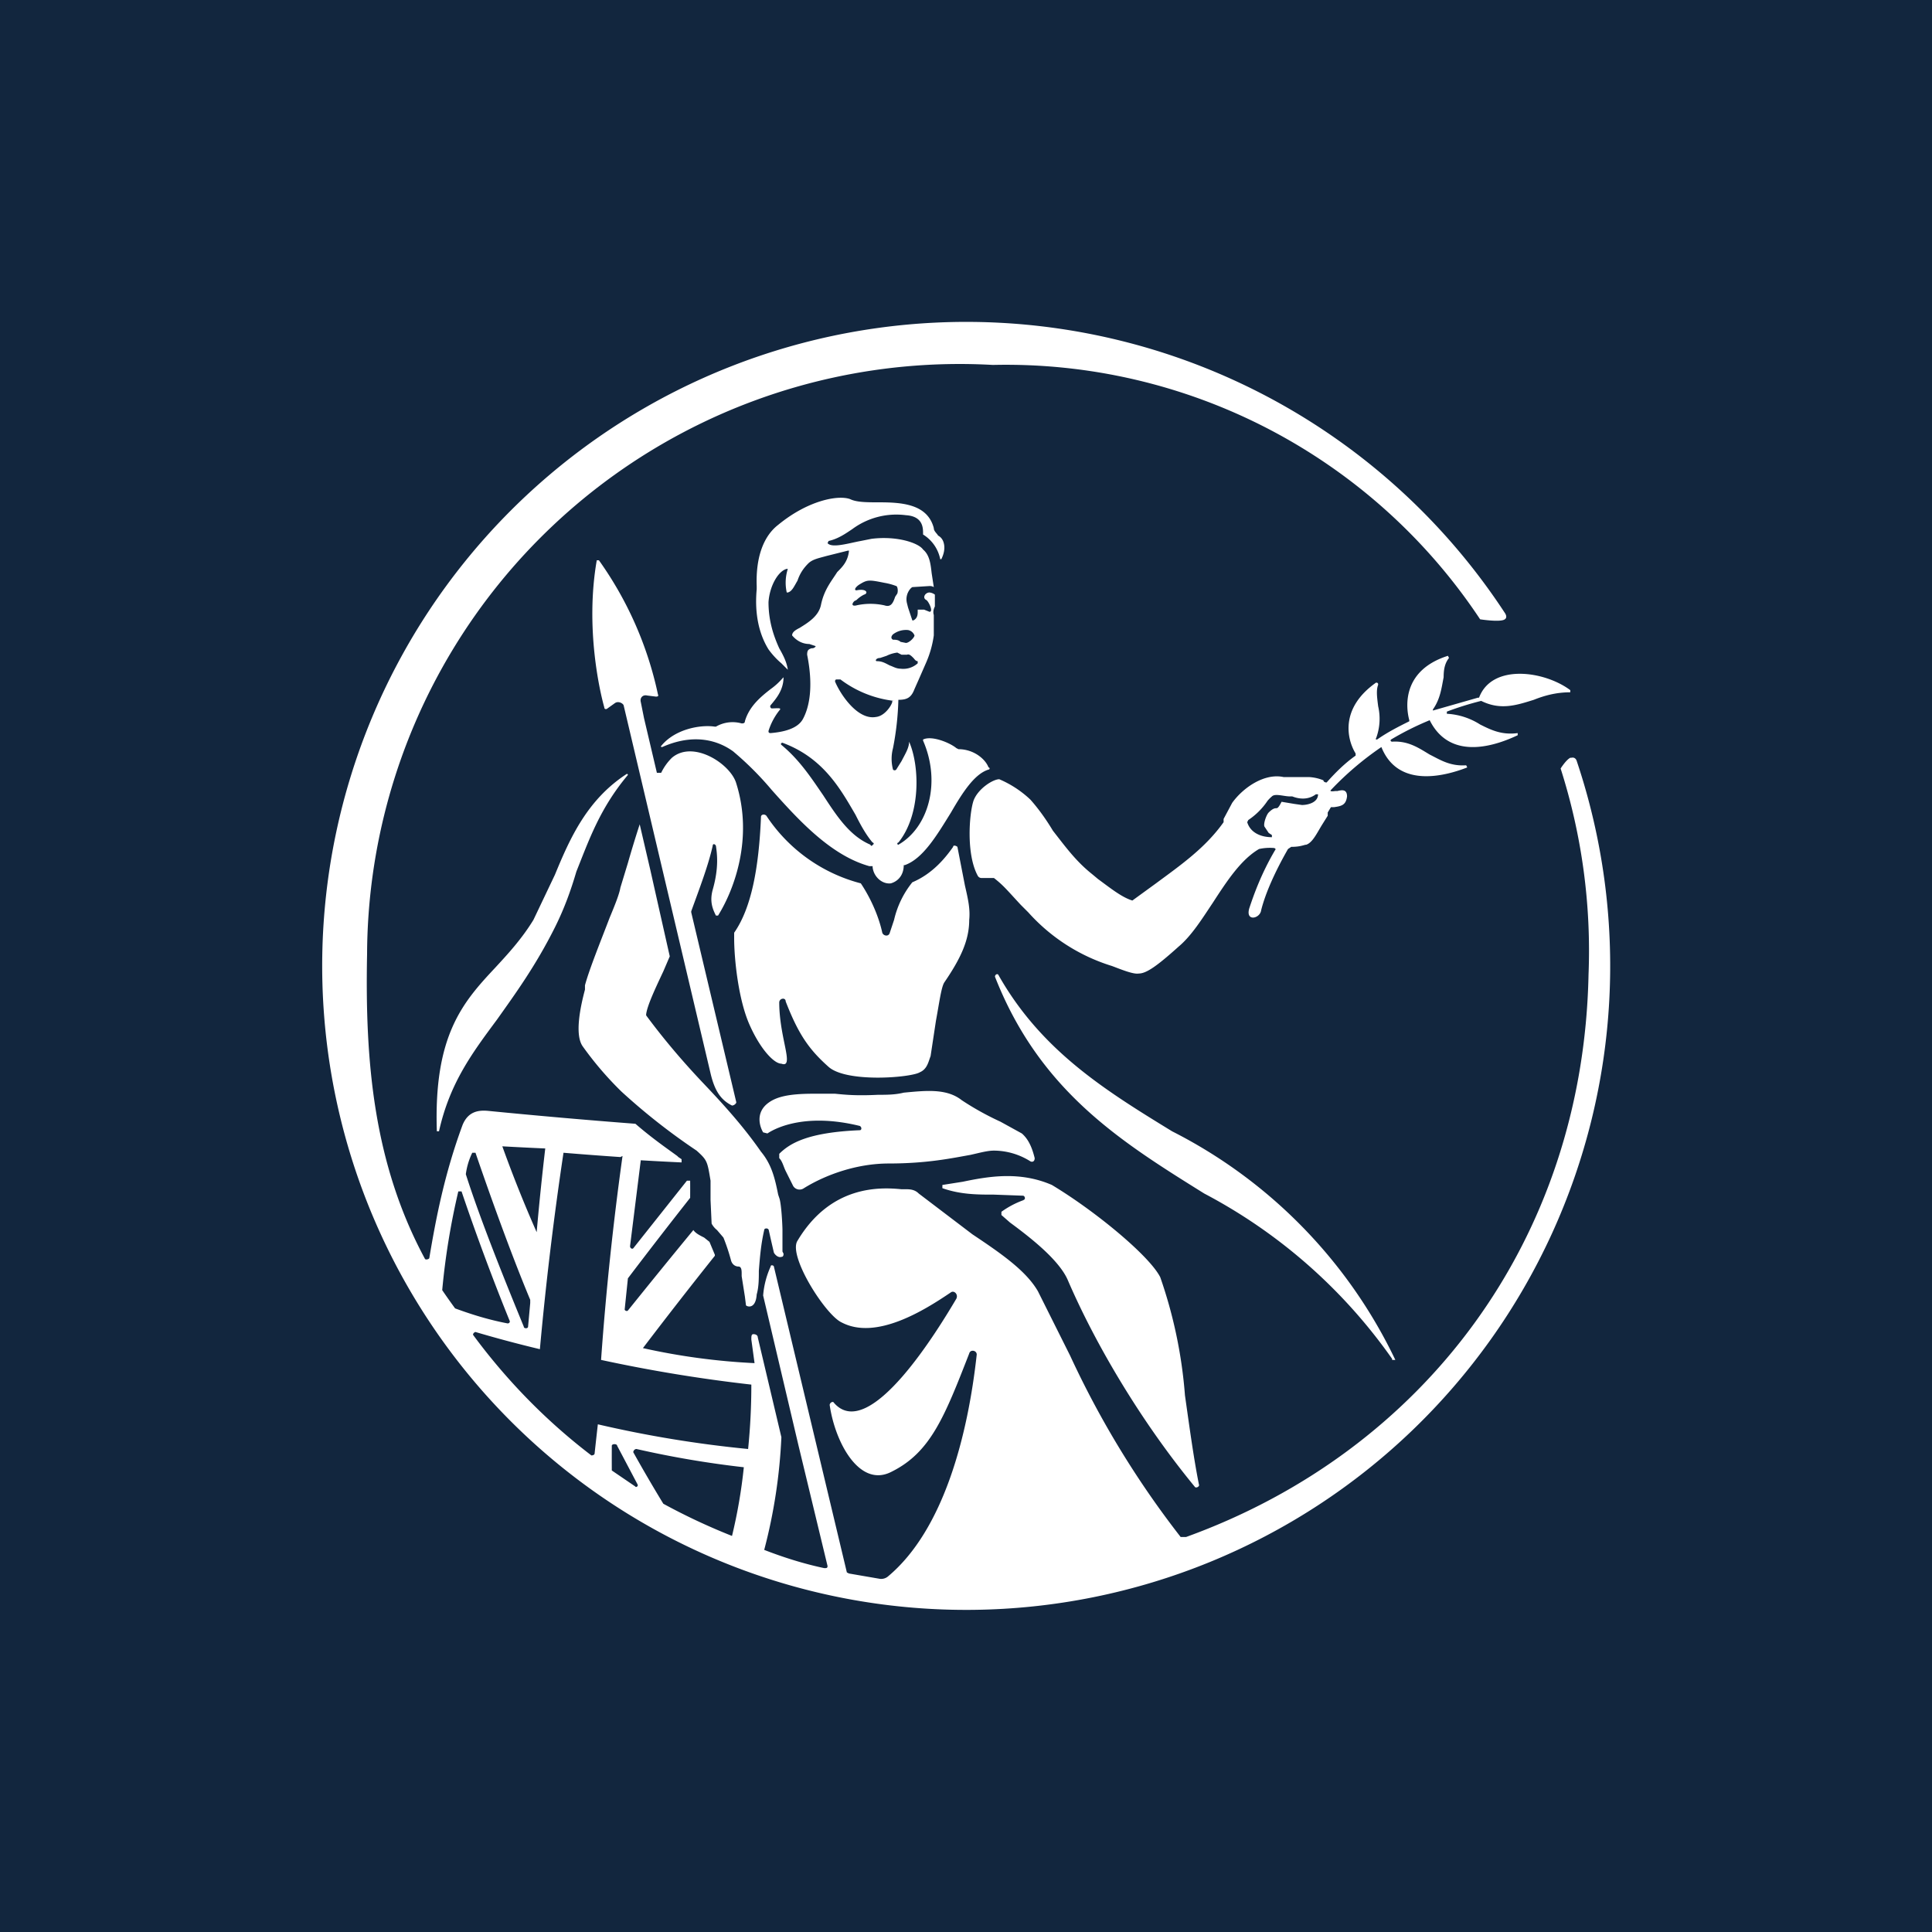 <!-- by TradingView --><svg width="18" height="18" viewBox="0 0 18 18" xmlns="http://www.w3.org/2000/svg"><path fill="#12263E" d="M0 0h18v18H0z"/><path d="M14.64 7.06c.04-.01.05.03.05.03a6 6 0 1 1-.67-1.38s.03.04 0 .06c-.04.03-.23 0-.23 0A5.3 5.3 0 0 0 9.25 3.4a5.52 5.52 0 0 0-5.83 5.49c-.02 1 .06 1.95.54 2.84.01.01.04 0 .04-.01.06-.36.14-.78.31-1.24.05-.12.14-.14.24-.13a62.98 62.98 0 0 0 1.37.12c.15.13.28.22.39.3l.01.01.03.02v.03a28.9 28.9 0 0 1-.38-.02l-.1.8c0 .02.02.03.03.02L6.4 11h.03a10.24 10.24 0 0 1 0 .16 52.3 52.3 0 0 0-.58.75l-.03.29c0 .01.02.02.03.01a79.68 79.68 0 0 1 .61-.75c.02.03.06.05.1.07l.05.04.05.12v.01a47.7 47.7 0 0 0-.67.86 6.09 6.09 0 0 0 1.04.14L7 12.48c0-.03 0-.05.02-.05s.04.01.04.03l.22.93a5 5 0 0 1-.16 1.05c.18.07.37.13.56.17.02 0 .03 0 .03-.02l-.27-1.12-.33-1.4a.8.8 0 0 1 .07-.27c0-.02.03-.01.03 0l.68 2.85.02.01.29.05a.1.1 0 0 0 .07-.02c.53-.44.75-1.34.83-2.07 0-.04-.06-.05-.07-.01-.23.59-.36.92-.72 1.1-.3.16-.53-.27-.58-.62 0-.02.03-.04.04-.02.33.38.98-.7 1.14-.97.02-.04-.02-.08-.05-.06-.25.17-.7.45-1.02.28-.15-.07-.5-.62-.41-.76.31-.52.77-.5.97-.48h.05c.06 0 .09.02.11.04l.5.38c.27.18.5.34.61.53l.3.6a8.66 8.66 0 0 0 1.03 1.69h.05c2.21-.8 3.7-2.76 3.75-5.24a5.58 5.58 0 0 0-.26-1.92s.05-.08.09-.1ZM5.7 13.47a20.5 20.5 0 0 0 0 .23l.22.15c0 .01.03 0 .02-.02l-.19-.36c0-.02-.05-.02-.05 0Zm.2.06a14.47 14.47 0 0 0 .28.48 5.8 5.8 0 0 0 .64.3 4.83 4.83 0 0 0 .11-.64 9.1 9.1 0 0 1-1-.17c-.02 0-.03.02-.03.03Zm-.12-2.75a35.96 35.96 0 0 1-.53-.04 31.5 31.5 0 0 0-.22 1.83 11.8 11.8 0 0 1-.6-.16c-.01 0-.03.02-.02.03.31.42.68.8 1.1 1.12 0 0 .03 0 .03-.02a48.44 48.44 0 0 1 .03-.27 10.74 10.74 0 0 0 1.4.23A5.88 5.88 0 0 0 7 12.9a14.08 14.08 0 0 1-1.4-.23 28.31 28.31 0 0 1 .2-1.9Zm-.7-.08a35.64 35.64 0 0 1-.4-.02 12.14 12.14 0 0 0 .32.8 26.72 26.72 0 0 1 .08-.78Zm-.66.04H4.4a.65.65 0 0 0-.06.2c.14.44.38 1.03.54 1.42 0 .02.04.02.04 0l.02-.22v-.03c-.18-.43-.38-.99-.51-1.37Zm-.12.36h-.03a6.69 6.69 0 0 0-.15.92 6.43 6.43 0 0 0 .12.17c.11.04.28.1.49.14 0 0 .02 0 .02-.02a21.8 21.8 0 0 1-.45-1.21ZM7.3 6.31c0 .12-.07.2-.12.26-.01.01 0 .03.01.03.05 0 .1-.01.07.02a.6.6 0 0 0-.1.19c0 .01 0 .02.02.02.12-.01.25-.04.3-.13.06-.11.1-.3.04-.6 0-.04.01-.05.04-.06.01 0 .03 0 .04-.02L7.54 6c-.05 0-.11-.02-.16-.08 0-.03.03-.05.07-.07.08-.05.18-.11.2-.22.03-.14.1-.22.15-.3.05-.05.1-.1.11-.2H7.9l-.2.05c-.07.02-.13.03-.17.07-.05.05-.08.1-.1.16-.03.05-.05.1-.09.11h-.01a.42.42 0 0 1 .01-.22h-.01c-.08.02-.16.16-.17.31 0 .18.05.32.1.43.04.07.07.13.08.2l-.06-.06a.74.74 0 0 1-.12-.13c-.13-.21-.12-.45-.11-.56v-.03c-.01-.28.07-.47.2-.57.28-.23.56-.28.67-.24.06.03.16.03.26.03.21 0 .46.01.52.24 0 .03.03.05.04.07.02.01.04.03.05.06.02.06 0 .12-.02.16h-.01a.35.35 0 0 0-.16-.23v-.01c0-.05 0-.16-.16-.17a.69.69 0 0 0-.5.13c-.06.04-.13.09-.22.11l-.01.02c.04.05.2 0 .31-.02l.1-.02c.24-.03.44.04.48.1.06.05.07.13.08.22l.02.13a.07.07 0 0 0-.04-.01l-.16.01c-.02.01-.07.07-.05.15l.01.04.04.12h.01c.04-.02.04-.06.04-.08v-.02h.06l.05.02c.04 0-.01-.1-.03-.11-.04-.02-.01-.07.03-.07a.1.1 0 0 1 .05.02v.11c-.01.02-.02.05-.01.08v.19a.96.96 0 0 1-.07.25l-.07.16-.04.09c-.03.08-.07.1-.15.1a2.71 2.71 0 0 1-.05.45.39.39 0 0 0 0 .2.02.02 0 0 0 .03 0l.05-.08c.03-.06.07-.12.07-.18.1.23.11.68-.1.94a.01.01 0 0 0 0 .02c.28-.16.4-.58.23-.97v-.01c.08-.04.25.03.31.08l.02.01c.14 0 .25.09.28.17a.01.01 0 0 1 0 .02c-.13.04-.24.21-.35.4-.13.21-.26.43-.43.49h-.01c0 .09-.05.15-.12.17-.08.01-.16-.06-.17-.15v-.01H8.1c-.36-.1-.66-.43-.91-.71A2.94 2.94 0 0 0 6.83 7c-.07-.05-.3-.2-.66-.04 0 0-.02 0-.01-.01.13-.16.37-.2.5-.18h.01a.31.31 0 0 1 .24-.03c.01 0 .03 0 .03-.02.04-.14.15-.23.24-.3a.62.62 0 0 0 .11-.1Zm1.25-.13v-.02c-.02 0-.03-.02-.04-.03-.02-.02-.04-.04-.06-.03h-.05l-.04-.02a.31.31 0 0 0-.1.03l-.06.02c-.04 0-.05.03-.03.03.05 0 .08.02.12.04.03.01.06.03.1.03a.2.2 0 0 0 .16-.05Zm-.03-.26a.08.08 0 0 0-.06-.05.2.2 0 0 0-.14.04c-.02.02-.02.04 0 .05.02 0 .05 0 .07.02l.05.01c.03 0 .08-.05.08-.07Zm-.54-.33-.02.01c-.03.03-.02.05.02.04a.6.6 0 0 1 .26 0c.06.02.08-.02.1-.08l.02-.03c.01-.03 0-.07-.01-.07a.57.57 0 0 0-.11-.03c-.15-.03-.16-.03-.24.02-.04.03-.04.05-.02.05.1-.02.11.03.07.04a.27.27 0 0 0-.07.05Zm.35.94a1.02 1.02 0 0 1-.5-.2H7.8c-.01 0-.02 0-.02.02.05.12.21.36.38.33.1-.01.17-.15.15-.15Zm-.36 1.06c-.14-.24-.3-.53-.68-.67-.01 0-.02.01-.01.02.17.14.28.31.39.47.13.2.25.38.44.46a.01.01 0 0 0 .02 0 .01.01 0 0 0 0-.02c-.06-.07-.11-.16-.16-.26Zm5 5.08v-.01a4.96 4.96 0 0 0-1.75-1.54c-.77-.48-1.53-.95-1.95-2.02 0-.02.02-.03.03-.02.4.71 1 1.08 1.62 1.46a4.62 4.62 0 0 1 2.08 2.13h-.02Zm-8.9-2.13h.02c.1-.45.31-.73.54-1.04.17-.24.36-.5.54-.86.09-.18.15-.35.2-.52.12-.3.22-.59.48-.9a.01.01 0 0 0-.01-.01c-.37.24-.53.6-.67.94l-.2.42c-.11.18-.24.32-.36.45-.3.32-.57.63-.54 1.52Zm4.21.3c-.29 0-.58.1-.79.23a.07.07 0 0 1-.1-.02l-.07-.14c-.02-.04-.03-.09-.06-.12v-.04c.1-.1.27-.2.75-.22.02 0 .02-.03 0-.04-.49-.12-.77.01-.86.07l-.04-.01c-.03-.05-.07-.17.03-.26.08-.07.2-.1.44-.1h.2c.1.01.2.02.4.01.08 0 .16 0 .24-.02.21-.02.4-.04.54.07.12.08.25.15.36.2l.2.11c.07.06.1.15.12.23 0 .03-.02.04-.04.03a.64.64 0 0 0-.34-.1c-.06 0-.13.02-.22.04-.17.03-.4.08-.76.08Zm1.26.34a.83.83 0 0 0-.21.11v.03l.08.07c.19.14.46.35.54.54.25.58.67 1.3 1.18 1.92.01.02.05 0 .04-.02-.05-.25-.09-.55-.13-.83a4.35 4.35 0 0 0-.23-1.1c-.1-.2-.61-.62-1.01-.86-.3-.13-.59-.08-.83-.03l-.19.03v.03c.17.06.33.06.48.06l.27.01c.02 0 .03.04 0 .04ZM7.72 9.94c-.18-.16-.28-.3-.4-.61 0-.04-.06-.03-.06.01 0 .12.02.24.04.34.03.15.06.26-.02.23-.07 0-.2-.14-.3-.37-.1-.23-.14-.6-.14-.8v-.05c.16-.23.23-.6.25-1.08 0-.02.03-.03.05-.01a1.51 1.51 0 0 0 .88.63c.1.15.17.32.2.46.01.03.06.04.07 0l.04-.12a.87.87 0 0 1 .17-.35c.19-.08.31-.23.38-.33 0-.02.03-.01.04 0l.07.36c.03.13.05.22.04.32 0 .19-.08.36-.23.58-.03.04-.05.2-.08.36l-.05.33c-.02.05-.03.12-.1.15-.08.05-.68.1-.85-.05Zm6.06-3.44h-.01l-.42.12v-.01c.07-.1.08-.2.1-.3 0-.07.01-.13.05-.18l-.01-.02c-.41.13-.4.45-.36.6v.01c-.1.05-.2.1-.3.17 0 0-.02 0-.01-.01a.52.52 0 0 0 .02-.3c-.01-.08-.02-.15 0-.2 0-.01 0-.02-.02-.02-.34.24-.27.53-.19.66v.02c-.1.07-.19.16-.27.25-.02 0-.03-.01-.03-.02a.41.41 0 0 0-.13-.03h-.24c-.18-.04-.38.1-.48.24l-.08.15v.03c-.17.24-.4.4-.63.57l-.22.16c-.1-.03-.21-.12-.32-.2a6.87 6.87 0 0 0-.06-.05c-.15-.12-.25-.26-.36-.4-.06-.1-.13-.2-.21-.29a.98.98 0 0 0-.29-.19c-.06 0-.2.09-.24.2-.04.12-.07.5.04.7a.04.04 0 0 0 .04.02h.11c.09.07.12.11.25.25l.07.07a1.73 1.73 0 0 0 .78.5c.08.03.2.08.25.07.07 0 .17-.07.37-.25.12-.1.22-.26.32-.41.13-.2.26-.4.43-.5a.47.47 0 0 1 .13-.01c.02 0 .03.01.02.02-.13.22-.2.42-.24.54-.04.13.1.1.11.02.04-.16.13-.36.25-.57l.03-.02c.09 0 .12-.02.14-.02.06-.02.1-.11.15-.19l.05-.08v-.03l.03-.05h.03c.07-.01.11-.02.12-.1 0-.07-.05-.06-.09-.05h-.02s-.06.01-.04-.01a2.88 2.88 0 0 1 .47-.4c.16.4.62.26.8.19l-.01-.02c-.15.01-.24-.05-.34-.1-.1-.06-.2-.13-.35-.12-.01 0-.02-.01-.01-.02a2.74 2.74 0 0 1 .36-.18c.2.4.65.22.82.14v-.02c-.15.02-.25-.03-.35-.08a.64.64 0 0 0-.31-.1v-.02a2.86 2.86 0 0 1 .32-.1c.18.09.33.04.49-.01.1-.04.21-.07.34-.07v-.02c-.24-.18-.73-.25-.85.07Zm-1.65 1-.07-.01-.12-.02c-.03.06-.04.06-.05.06-.01 0-.03 0-.07.04-.02.02-.05.1-.04.13l.04.06.03.02v.02c-.1 0-.2-.04-.23-.14l.01-.02a.65.65 0 0 0 .18-.18.34.34 0 0 1 .04-.04c.03-.03.11 0 .17 0h.02c.05.02.14.04.22-.02h.02c0 .08-.1.1-.15.1Zm-4.97 3.96c0-.02-.04-.02-.04 0-.03.13-.04.25-.05.38 0 .07 0 .15-.02.22-.01.15-.1.11-.1.1l-.01-.08-.03-.19v-.02c0-.03 0-.07-.03-.07s-.06-.02-.07-.06a1.85 1.85 0 0 0-.07-.21l-.06-.07a.19.19 0 0 1-.05-.06l-.01-.22V11c-.03-.18-.03-.19-.13-.28a5.87 5.87 0 0 1-.7-.55 3.12 3.12 0 0 1-.36-.42c-.08-.11-.02-.38.02-.53v-.04c.04-.15.15-.42.23-.63.05-.12.09-.22.1-.28l.07-.23a10.3 10.3 0 0 1 .11-.36l.1.43a820.52 820.52 0 0 0 .18.8l-.06.14c-.08.17-.15.32-.16.4v.01c.17.23.35.44.54.64.19.2.37.4.53.63.1.12.13.25.16.4l.01.03c.02.05.03.26.03.3v.2l.01.02c0 .01 0 .03-.02.03-.03.01-.06-.02-.07-.04l-.03-.13-.02-.09ZM6.03 6.48l.08.01c.01 0 .03 0 .02-.02a3.35 3.35 0 0 0-.55-1.25h-.02c-.11.63.03 1.23.07 1.37 0 .02.02.02.03.01l.07-.05c.03-.02.07 0 .08.02L6.62 10c.04.17.1.25.2.3.02 0 .04-.02.04-.03l-.42-1.77v-.01c.08-.22.16-.43.2-.61 0-.02.02-.02.03 0 .01.07.03.2-.03.41-.03.11 0 .18.03.24h.02c.15-.24.33-.72.17-1.23-.05-.18-.4-.41-.6-.24a.5.5 0 0 0-.1.14h-.04L6 6.69l-.03-.15c-.01-.04.02-.07.06-.06Z" fill="#fff"/></svg>